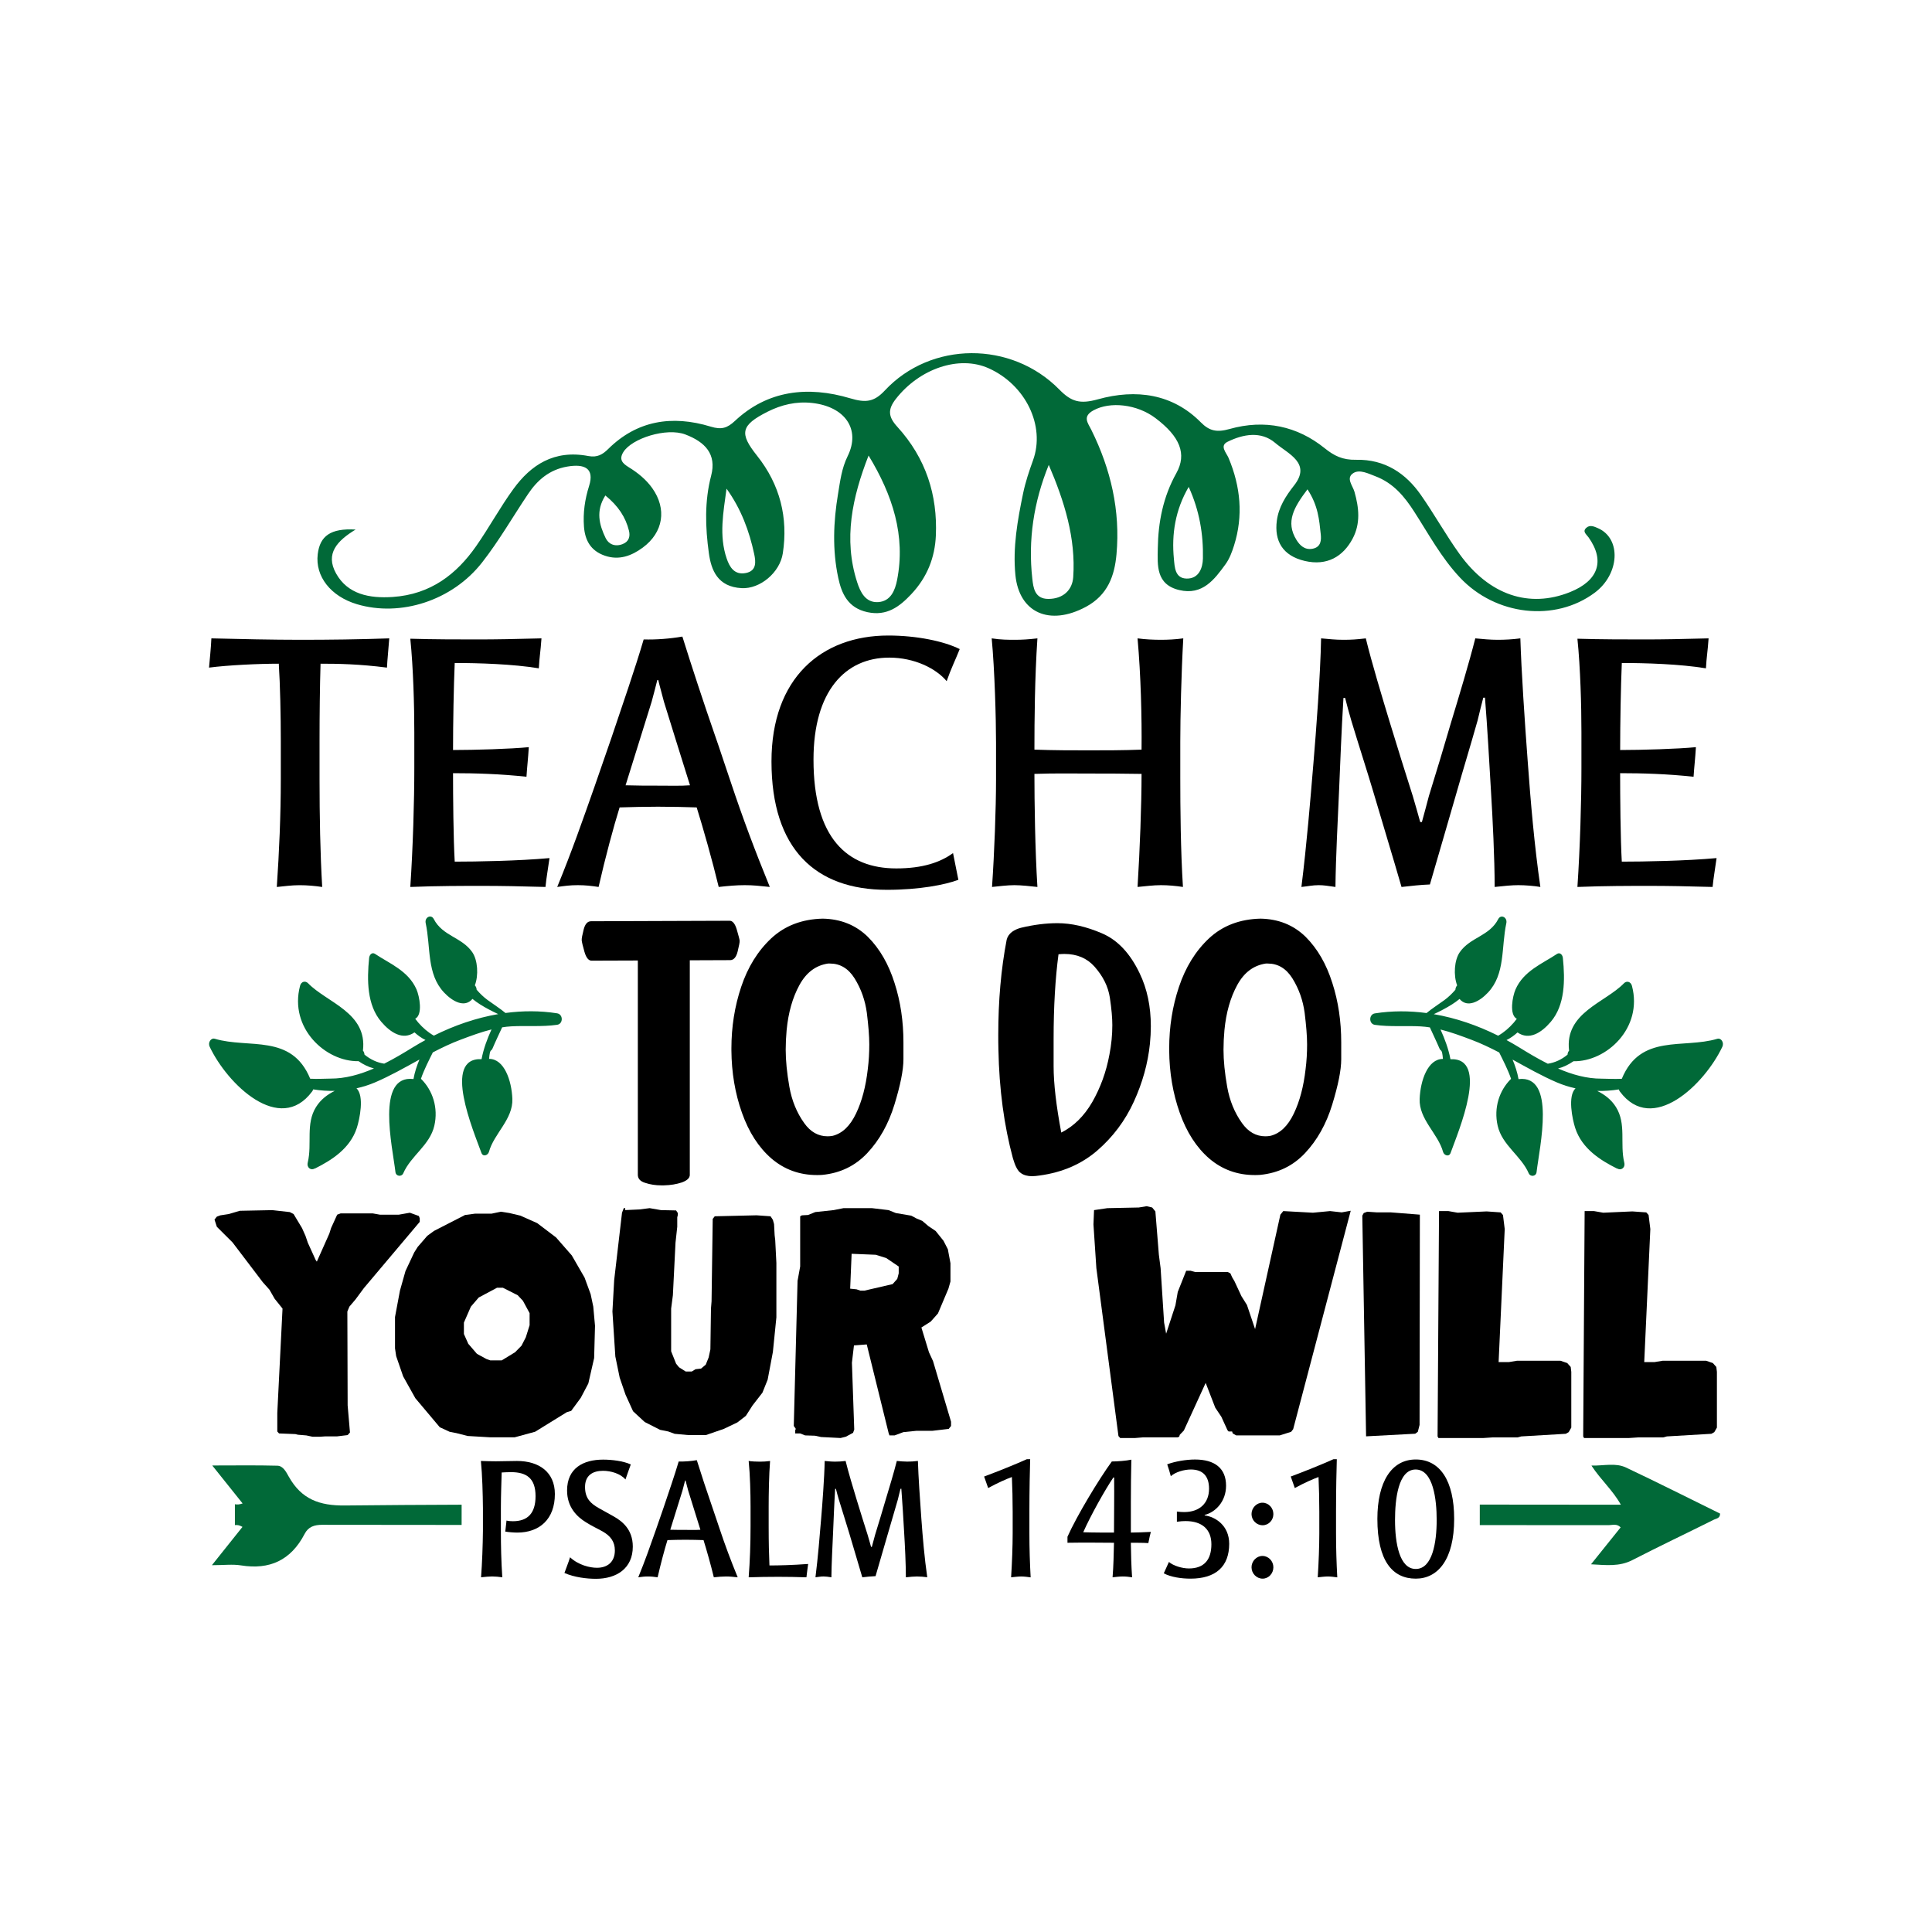 <?xml version="1.0" encoding="UTF-8"?>
<!-- Generator: Adobe Illustrator 18.0.0, SVG Export Plug-In . SVG Version: 6.00 Build 0)  -->
<svg xmlns="http://www.w3.org/2000/svg" xmlns:xlink="http://www.w3.org/1999/xlink" version="1.1" id="Layer_1" x="0px" y="0px" viewBox="0 0 864 864" xml:space="preserve">
<g>
	<g>
		<path d="M173.05,298.56c-12.39-1.59-21.64-1.75-29.7-1.75c-0.3,9.89-0.45,22.49-0.45,34.77c0,5.26,0,13.24,0,16.59    c0,16.75,0.3,33.49,1.19,48.49c-3.13-0.48-6.72-0.8-10.15-0.8c-3.58,0-6.87,0.48-10.15,0.8c1.05-15.47,1.79-31.9,1.79-48.49    c0-4.31,0-11.16,0-16.59c0-11.48-0.3-25.52-0.9-34.77c-9.11,0-22.69,0.64-31.2,1.75c0.3-3.51,0.9-9.09,1.05-13.08    c12.84,0.32,27.46,0.64,39.7,0.64c13.28,0,26.27-0.16,39.85-0.64C173.8,289.47,173.2,295.21,173.05,298.56z"></path>
		<path d="M243.94,396.65c-11.34-0.32-20-0.48-28.21-0.48c-8.81,0-20.15,0-32.24,0.48c1.19-17.7,1.79-38.44,1.79-53.11    c0-4.15,0-10.69,0-16.11c0-11.64-0.45-28.71-1.79-41.79c10.15,0.32,22.09,0.32,30.15,0.32s16.87-0.16,28.51-0.48    c-0.45,6.38-0.9,8.13-1.19,13.4c-11.49-1.91-27.02-2.39-37.61-2.39c-0.45,10.37-0.75,26.96-0.75,38.92    c9.7,0,25.97-0.48,33.88-1.28c-0.3,5.1-0.75,8.61-1.04,13.24c-11.79-1.28-22.99-1.6-32.84-1.6c0,10.37,0.15,29.19,0.75,39.56    c9.85,0,28.51-0.32,42.39-1.59C244.99,389.15,244.39,392.19,243.94,396.65z"></path>
		<path d="M333.05,395.85c-3.73,0-7.31,0.32-11.64,0.8c-2.84-11.8-7.01-26.48-9.85-35.57c-5.08-0.16-10.9-0.32-17.31-0.32    c-5.82,0-11.94,0.16-17.16,0.32c-2.69,8.61-6.42,22.49-9.4,35.57c-3.13-0.48-5.97-0.8-9.25-0.8c-3.58,0-5.67,0.32-9.25,0.8    c6.57-15.95,11.49-30.15,16.72-44.98c2.09-6.06,5.82-16.75,7.46-21.53c4.63-13.72,10.9-31.9,14.48-44.18    c5.52,0.16,11.79-0.32,17.31-1.28c4.18,13.4,9.7,30.15,14.63,44.34c1.34,3.67,5.82,17.39,7.01,20.74    c5.37,16.11,10.75,30.46,17.46,46.89C339.77,396.17,336.78,395.85,333.05,395.85z M296.93,313.87c-0.74-3.03-1.94-7.02-2.54-9.73    h-0.45c-0.74,2.87-1.64,6.54-2.54,9.73c-3.58,11.48-8.51,27.28-11.64,37.32c4.78,0.16,10,0.16,14.63,0.16    c5.52,0,10,0.16,14.18-0.16C304.99,339.87,300.36,324.88,296.93,313.87z"></path>
		<path d="M423.35,304.62c-4.78-5.74-14.48-10.53-25.67-10.53c-19.7,0-33.88,14.99-33.88,45.62c0,34.93,14.93,48.65,37.02,48.65    c11.79,0,19.7-2.71,25.38-6.86c1.04,5.1,1.49,7.34,2.39,11.96c-5.97,2.23-17.46,4.47-31.94,4.47c-31.94,0-51.64-18.18-51.64-57.42    c0-37.32,22.39-56.3,52.24-56.3c12.69,0,24.93,2.55,31.94,6.06C427.23,295.21,425.29,299.04,423.35,304.62z"></path>
		<path d="M527.83,331.73c0,5.58,0,11.96,0,15.95c0,13.72,0.15,32.54,1.19,48.97c-3.13-0.48-6.57-0.8-9.85-0.8    c-3.43,0-6.86,0.48-10.45,0.8c1.05-16.91,1.79-36.68,1.79-50.56c-8.81-0.16-16.57-0.16-23.43-0.16c-7.46,0-15.37-0.16-24.48,0.16    c0,12.6,0.3,34.29,1.34,50.56c-2.83-0.32-7.31-0.8-10.3-0.8c-2.98,0-7.01,0.48-10,0.8c1.05-15.15,1.79-35.09,1.79-47.85    c0-4.94,0-10.69,0-16.59c0-10.85-0.6-32.7-1.94-46.73c4.03,0.64,7.46,0.64,10.45,0.64s5.97-0.16,10-0.64    c-1.19,17.54-1.34,36.68-1.34,49.76c8.66,0.32,17.02,0.32,24.33,0.32s15.37,0,23.58-0.32c0.15-14.2-0.3-33.18-1.79-49.76    c3.43,0.48,7.31,0.64,10.45,0.64c3.14,0,6.42-0.16,10-0.64C528.27,301.27,527.83,320.89,527.83,331.73z"></path>
		<path d="M679.02,395.85c-2.83,0-6.27,0.32-10.6,0.8c0-12.6-0.9-30.78-1.64-42.74c-0.75-12.92-1.64-28.87-2.69-41.95    c0,0-0.75,0.16-0.75,0c-0.6,2.39-1.79,6.86-2.54,10.21c-3.43,12.12-6.72,22.81-9.25,31.74c-3.13,11-7.91,27.11-12.09,41.63    c-4.33,0.16-8.36,0.64-12.69,1.12c-3.58-12.44-9.55-32.06-12.54-42.27c-2.69-9.09-6.27-20.1-9.85-31.9    c-1.19-3.99-1.79-6.38-2.83-10.37h-0.75c-0.9,14.51-1.49,30.62-1.94,40.99c-0.6,13.56-1.49,30.3-1.64,43.54    c-3.43-0.48-5.22-0.8-7.46-0.8c-2.84,0-4.63,0.48-7.76,0.8c2.39-19.14,4.03-39.24,5.37-55.35c1.19-14.04,3.13-39.56,3.43-55.82    c3.73,0.32,6.27,0.64,10,0.64c3.58,0,5.97-0.16,10-0.64c2.54,10.53,7.46,26.8,10.75,37.64c3.58,11.8,6.87,22.17,10.3,33.02    c0.9,3.19,2.54,8.61,3.28,11.48h0.75c0.9-3.35,2.24-8.13,3.13-11.64c3.43-11.01,6.87-22.49,9.85-32.7    c3.73-12.28,8.06-26.64,10.9-37.8c3.28,0.32,6.72,0.64,10,0.64c3.13,0,6.57-0.16,10.15-0.64c0.45,14.51,1.94,37,3.28,54.87    c1.34,18.5,2.99,37.8,5.67,56.3C686.04,396.17,682.15,395.85,679.02,395.85z"></path>
		<path d="M765.88,396.65c-11.34-0.32-20-0.48-28.21-0.48c-8.81,0-20.15,0-32.24,0.48c1.19-17.7,1.79-38.44,1.79-53.11    c0-4.15,0-10.69,0-16.11c0-11.64-0.45-28.71-1.79-41.79c10.15,0.32,22.09,0.32,30.15,0.32c8.06,0,16.87-0.16,28.51-0.48    c-0.45,6.38-0.9,8.13-1.19,13.4c-11.49-1.91-27.02-2.39-37.62-2.39c-0.45,10.37-0.74,26.96-0.74,38.92    c9.7,0,25.97-0.48,33.88-1.28c-0.3,5.1-0.75,8.61-1.05,13.24c-11.79-1.28-22.99-1.6-32.84-1.6c0,10.37,0.15,29.19,0.74,39.56    c9.85,0,28.51-0.32,42.39-1.59C766.93,389.15,766.33,392.19,765.88,396.65z"></path>
	</g>
	<g>
		<path d="M231.33,685.38c-1.54,0-4.12-0.22-5.37-0.45l0.56-4.93c0.77,0.22,1.88,0.3,2.86,0.3c6.56,0,10.12-3.51,10.12-11.2    c0-7.91-3.91-10.75-10.96-10.75c-1.47,0-2.86,0.08-4.19,0.15c-0.07,3.06-0.35,10.15-0.35,15.75c0,3.36,0,6.72,0,10.07    c0,7.09,0.14,13.81,0.63,21.05c-1.61-0.22-3.14-0.37-4.54-0.37c-1.33,0-2.86,0.15-4.96,0.37c0.49-6.34,0.77-14.33,0.84-20.75    c0-2.61,0-7.46,0-10.15c-0.07-6.57-0.28-14.7-0.91-21.12c1.6,0.08,5.24,0.15,6.7,0.15c2.51,0,6.98-0.15,9.42-0.15    c9.91,0,16.96,5,16.96,14.78C248.16,679.41,241.25,685.38,231.33,685.38z"></path>
		<path d="M266.52,706.05c-4.19,0-9.7-0.67-14.1-2.61c0.98-2.84,1.61-4.1,2.51-7.02c3.77,3.51,8.87,4.7,12.01,4.7    c4.89,0,8.03-2.76,8.03-7.76c0-3.96-1.96-6.49-5.52-8.51c-2.65-1.49-4.47-2.24-7.33-4.03c-4.19-2.54-8.52-6.87-8.52-14.26    c0-10,7.26-13.81,16.13-13.81c3.84,0,9.01,0.6,12.36,2.16c-0.91,2.69-1.33,3.51-2.38,6.72c-2.23-2.61-6.49-3.88-10.05-3.88    c-4.54,0-8.03,2.01-8.03,7.24c0,5.15,2.58,7.39,6.07,9.4c1.89,1.12,4.82,2.61,6.84,3.81c3.49,2.01,8.45,5.6,8.45,13.43    C283,701.5,275.6,706.05,266.52,706.05z"></path>
		<path d="M324.68,705.01c-1.75,0-3.42,0.15-5.45,0.37c-1.33-5.52-3.28-12.39-4.61-16.64c-2.38-0.07-5.1-0.15-8.1-0.15    c-2.72,0-5.58,0.07-8.03,0.15c-1.26,4.03-3,10.52-4.4,16.64c-1.47-0.22-2.79-0.37-4.33-0.37c-1.68,0-2.65,0.15-4.33,0.37    c3.07-7.46,5.38-14.11,7.82-21.05c0.98-2.84,2.72-7.84,3.49-10.07c2.16-6.42,5.09-14.93,6.77-20.67c2.58,0.08,5.52-0.15,8.1-0.6    c1.95,6.27,4.54,14.11,6.84,20.75c0.63,1.72,2.72,8.14,3.28,9.7c2.51,7.54,5.02,14.25,8.17,21.94    C327.82,705.16,326.42,705.01,324.68,705.01z M307.78,666.65c-0.35-1.42-0.91-3.28-1.19-4.55h-0.21    c-0.35,1.34-0.77,3.06-1.19,4.55c-1.68,5.37-3.98,12.76-5.44,17.46c2.23,0.07,4.68,0.07,6.84,0.07c2.58,0,4.68,0.08,6.63-0.07    C311.55,678.81,309.39,671.8,307.78,666.65z"></path>
		<path d="M360.64,705.38c-4.19-0.15-8.66-0.22-12.57-0.22c-4.19,0-9.49,0.07-13.26,0.22c0.56-7.16,0.84-15,0.84-22.76    c0-2.01,0-6.42,0-8.96c0-5.9-0.21-14.11-0.84-20.3c1.54,0.22,3.49,0.3,5.03,0.3c1.47,0,2.93-0.08,4.54-0.3    c-0.49,6.19-0.63,15.08-0.63,20.3c0,1.72,0,7.46,0,9.03c0,7.02,0.14,12.69,0.35,17.39c4.19,0,10.26-0.15,17.31-0.67    C361.19,701.13,360.78,703.89,360.64,705.38z"></path>
		<path d="M410.07,705.01c-1.33,0-2.93,0.15-4.96,0.37c0-5.9-0.42-14.4-0.77-20c-0.35-6.05-0.77-13.51-1.26-19.63    c0,0-0.35,0.08-0.35,0c-0.28,1.12-0.84,3.21-1.19,4.78c-1.61,5.67-3.14,10.67-4.33,14.85c-1.47,5.15-3.7,12.69-5.66,19.48    c-2.02,0.07-3.91,0.3-5.93,0.52c-1.68-5.82-4.47-15-5.86-19.78c-1.26-4.25-2.93-9.4-4.61-14.93c-0.56-1.87-0.84-2.99-1.32-4.85    h-0.35c-0.42,6.79-0.7,14.33-0.91,19.18c-0.28,6.34-0.7,14.18-0.77,20.37c-1.6-0.22-2.44-0.37-3.49-0.37    c-1.33,0-2.16,0.22-3.63,0.37c1.12-8.96,1.89-18.36,2.51-25.9c0.56-6.57,1.47-18.51,1.61-26.12c1.74,0.15,2.93,0.3,4.68,0.3    c1.67,0,2.79-0.08,4.68-0.3c1.19,4.93,3.49,12.54,5.03,17.61c1.68,5.52,3.21,10.37,4.82,15.45c0.42,1.49,1.19,4.03,1.53,5.37h0.35    c0.42-1.57,1.05-3.81,1.47-5.45c1.6-5.15,3.21-10.52,4.61-15.3c1.74-5.75,3.77-12.46,5.09-17.69c1.54,0.15,3.14,0.3,4.68,0.3    c1.47,0,3.07-0.08,4.75-0.3c0.21,6.79,0.91,17.31,1.53,25.67c0.63,8.66,1.4,17.69,2.65,26.34    C413.35,705.16,411.53,705.01,410.07,705.01z"></path>
		<path d="M456.71,705.01c-1.26,0-3.07,0.22-4.54,0.37c0.42-6.42,0.7-14.18,0.7-19.55c0-1.34,0-7.99,0-9.85    c0-5.08-0.14-10.97-0.35-15.45c-2.3,0.82-6.56,2.69-10.61,4.93l-1.81-5.15c6.42-2.39,14.52-5.67,19.13-7.76h1.47    c-0.14,3.51-0.35,14.48-0.35,23.14c0,2.84,0,7.84,0,9.93c0,7.02,0.21,13.36,0.56,19.78C459.64,705.23,458.04,705.01,456.71,705.01    z"></path>
		<path d="M513.54,690.08c-2.3-0.15-5.1-0.15-7.82-0.15c0.07,5.37,0.21,10.6,0.56,15.45c-1.39-0.22-2.72-0.37-4.19-0.37    c-1.47,0-3.14,0.22-4.54,0.37c0.42-5,0.49-10.07,0.63-15.45c-2.44,0-14.31-0.15-20.8,0v-2.69c4.12-9.25,13.96-25.6,19.83-33.66    c2.3,0,6.56-0.3,8.73-0.82c-0.14,6.19-0.21,12.46-0.21,18.88c0,5.07,0,11.49,0,13.73c2.16,0,6.21-0.15,8.94-0.3    C514.52,685.53,513.89,688.14,513.54,690.08z M498.25,660.75h-0.35c-3.63,5.3-10.33,17.31-13.47,24.48    c4.33,0.15,10.82,0.15,13.75,0.15c0-4.1,0.07-8.28,0.07-11.87C498.25,669.78,498.32,664.56,498.25,660.75z"></path>
		<path d="M532.39,705.98c-3.98,0-8.79-0.67-11.94-2.39l2.3-5.08c1.96,1.72,5.93,2.91,8.94,2.91c6.84,0,10.05-3.96,10.05-10.82    c0-6.49-3.98-10.37-11.59-10.37c-1.19,0-2.16,0.08-3.84,0.3v-4.55c1.33,0.15,2.23,0.22,3.28,0.22c6.91,0,11.1-4.03,11.1-10.45    c0-5.75-2.93-8.58-8.1-8.58c-3.07,0-6.91,1.12-9,2.99c-0.42-1.72-0.98-3.43-1.61-5.3c3.49-1.34,8.59-2.16,12.43-2.16    c8.79,0,13.89,3.88,13.89,11.72c0,7.09-4.75,11.87-9.56,13.06v0.22c4.75,0.6,10.96,4.48,10.96,12.69    C549.71,700.53,543.71,705.98,532.39,705.98z"></path>
		<path d="M564.65,682.1c-2.72,0-4.96-2.24-4.96-5c0-2.76,2.23-5.08,4.88-5.08c2.72,0,4.89,2.31,4.89,5.08    C569.47,679.86,567.31,682.1,564.65,682.1z M564.65,705.98c-2.72,0-4.96-2.31-4.96-5.08c0-2.76,2.23-5.07,4.88-5.07    c2.72,0,4.89,2.31,4.89,5.07C569.47,703.66,567.31,705.98,564.65,705.98z"></path>
		<path d="M593.84,705.01c-1.26,0-3.07,0.22-4.54,0.37c0.42-6.42,0.7-14.18,0.7-19.55c0-1.34,0-7.99,0-9.85    c0-5.08-0.14-10.97-0.35-15.45c-2.3,0.82-6.56,2.69-10.61,4.93l-1.81-5.15c6.42-2.39,14.52-5.67,19.13-7.76h1.47    c-0.14,3.51-0.35,14.48-0.35,23.14c0,2.84,0,7.84,0,9.93c0,7.02,0.21,13.36,0.56,19.78C596.77,705.23,595.16,705.01,593.84,705.01    z"></path>
		<path d="M633.14,705.98c-10.4,0-17.17-7.91-17.17-26.72c0-16.49,6.28-26.57,17.17-26.57c10.82,0,17.17,9.48,17.17,26.57    C650.32,697.4,643.06,705.98,633.14,705.98z M633.07,657.17c-7.82,0-9.21,13.43-9.21,22.61c0,10.3,1.96,21.87,9.28,21.87    c7.47,0,9.35-11.94,9.35-21.87C642.5,670.6,640.96,657.17,633.07,657.17z"></path>
	</g>
	<g>
		<g>
			<path d="M133.24,641.62l-1.17-0.29l-7.28-0.29l-0.78-0.87v-8.31l2.34-46.66l-3.51-4.37l-2.34-4.08l-2.99-3.35l-13.52-17.79     l-7.02-7l-1.04-3.21l1.04-1.31l1.56-0.58l3.77-0.58l4.94-1.46l14.56-0.29l7.8,0.87l1.69,0.87l3.77,6.27l1.56,3.5l1.04,3.06     l3.51,7.73l0.52,0.73l5.59-12.54l0.78-2.48l2.73-5.98l1.56-0.58h14.3l3.25,0.58h8.45l4.94-0.87l4.03,1.46l0.39,1.02v1.6     l-24.96,29.6l-3.77,5.1l-2.73,3.21l-0.91,2.19l0.13,41.99l1.04,12.1l-1.04,1.17l-4.81,0.58h-5.33l-2.21,0.15h-3.38l-2.73-0.58     L133.24,641.62z"></path>
		</g>
		<g>
			<path d="M204.08,640.89l-2.99-0.58l-4.42-2.04l-10.92-12.98l-5.46-9.77l-3.12-9.04l-0.52-3.5v-14l2.21-11.81l2.47-8.75l3.9-8.31     l1.56-2.48l4.29-4.96l2.99-2.19l13.91-7.14l4.42-0.58h7.41l4.16-0.88l3.77,0.58l4.94,1.17l7.54,3.35l8.45,6.41l7.02,8.02     l5.72,9.91l2.73,7.44l1.17,5.54l0.78,8.6l-0.39,14.43l-2.6,11.37l-3.38,6.42l-4.29,5.83l-1.95,0.58l-14.17,8.75l-9.1,2.48h-11.18     l-9.88-0.58L204.08,640.89z M219.29,608.38h5.07l5.98-3.65l2.86-2.91l1.95-3.79l1.69-5.39v-5.39l-2.99-5.54l-2.34-2.48     l-6.63-3.35h-2.6l-8.19,4.37l-3.51,4.08l-3.12,7.14v5.1l1.95,4.37l3.9,4.52l4.29,2.33L219.29,608.38z"></path>
		</g>
		<g>
			<path d="M298.84,640.16l-3.64-0.73l-6.89-3.5l-5.2-4.81l-3.38-7.44l-2.6-7.58l-1.95-9.48l-1.3-20.12l0.78-14l3.51-30.18     l0.78-2.04h0.65v0.88l6.37-0.29l4.55-0.58l5.07,0.88l6.76,0.14l0.78,1.17v0.88l-0.26,1.02v4.23l-0.78,7.14l-1.17,23.47     l-0.78,5.98v19.1l2.21,5.54l1.3,1.6l2.99,1.9h2.73l1.69-1.02l2.47-0.29l2.08-1.75l1.3-3.21l0.78-3.64l0.26-18.23l0.26-3.21     l0.52-36.89l0.91-1.17l18.72-0.44l6.24,0.44l1.04,1.6l0.52,1.9l0.26,4.96l0.26,2.19l0.52,10.21v24.35l-1.56,15.46l-2.34,12.39     l-2.34,5.83l-4.42,5.69l-2.99,4.67l-3.77,2.92l-6.11,2.92l-8.06,2.77h-7.67l-6.24-0.58L298.84,640.16z"></path>
		</g>
		<g>
			<path d="M364.47,642.06l-4.42-0.14l-2.21-0.88h-2.21v-1.46l0.26-0.58l-0.91-1.31l1.69-64.88l1.17-6.42v-22.45l0.78-0.44     l2.73-0.15l3.25-1.31l8.19-0.87l4.42-0.88h12.74l7.41,0.88l3.25,1.31l6.89,1.17l2.47,1.31l2.47,1.02l2.73,2.33l3.25,2.19     l3.51,4.37l1.95,3.79l1.17,6.27v8.16l-0.91,3.21l-4.68,11.08l-3.25,3.65l-4.16,2.63l3.38,11.08l1.82,3.94l8.06,27.12v1.9     l-1.04,1.31l-7.41,0.87h-7.15l-5.72,0.58l-3.9,1.46h-2.34l-0.39-1.17l-9.75-39.51l-5.72,0.44l-0.91,7.73l1.04,29.89l-0.52,1.46     l-3.25,1.75l-2.34,0.58l-8.71-0.44L364.47,642.06z M384.75,577.18h1.82l12.61-2.92l2.08-2.33l0.65-2.48v-3.06l-5.59-3.79     l-4.68-1.46l-10.79-0.44l-0.65,15.6l2.86,0.29L384.75,577.18z"></path>
		</g>
		<g>
			<path d="M490.3,567.12l-1.3-19.54l0.26-6.41l5.98-0.88l14.04-0.29l3.51-0.58l2.47,0.58l1.43,1.75l1.56,19.39l0.78,5.98     l1.56,24.35l0.91,4.96l4.16-12.69l1.04-5.98l3.77-9.48h1.95l2.08,0.58h14.56l1.17,0.58l0.78,1.75l1.04,1.75l3.12,6.71l2.47,3.94     l3.64,10.79l11.31-51.18l1.3-1.6l13.26,0.73l7.67-0.73l5.2,0.58l4.03-0.73l-25.74,97.69l-0.91,1.17l-5.07,1.6h-19.5l-1.56-0.88     l-0.26-0.87h-1.56l-0.52-0.58l-2.73-5.98l-2.73-4.08l-4.29-11.08l-9.75,21.29l-1.82,1.9l-0.26,0.88l-0.78,0.29h-15.47l-3.51,0.29     h-6.63l-0.78-0.88L490.3,567.12z"></path>
		</g>
		<g>
			<path d="M609.23,543.64l0.65-1.17l1.56-0.58l4.29,0.29h6.24l13,1.02l-0.13,94.04l-0.78,3.06l-1.17,0.87l-21.97,1.17     L609.23,543.64z"></path>
		</g>
		<g>
			<path d="M643.54,541.6h4.16l4.16,0.73l13-0.58l6.24,0.44l1.04,1.17l0.78,6.27l-2.73,59.49h4.68l3.51-0.58h19.5l2.99,1.02     l1.56,1.75l0.26,2.19v24.93l-1.17,2.04l-1.3,0.73l-19.89,1.17l-1.69,0.44h-11.05l-4.42,0.29h-19.89l-0.39-0.73L643.54,541.6z"></path>
		</g>
		<g>
			<path d="M708.66,541.6h4.16l4.16,0.73l13-0.58l6.24,0.44l1.04,1.17l0.78,6.27l-2.73,59.49h4.68l3.51-0.58H763l2.99,1.02     l1.56,1.75l0.26,2.19v24.93l-1.17,2.04l-1.3,0.73l-19.89,1.17l-1.69,0.44h-11.05l-4.42,0.29H708.4l-0.39-0.73L708.66,541.6z"></path>
		</g>
	</g>
	<g>
		<path d="M308.49,525.35c0,1.46-1.16,2.56-3.56,3.44c-2.39,0.8-5.06,1.24-8.07,1.31h-1.09c-2.6,0-4.99-0.37-7.18-1.1    c-2.26-0.66-3.35-1.9-3.35-3.65v-95.81l-20.72,0.07c-1.3,0-2.39-1.31-3.15-3.95c-0.75-2.63-1.16-4.39-1.23-5.12    c-0.07-0.8,0.27-2.41,0.89-4.9c0.62-2.41,1.71-3.65,3.28-3.65l62.01-0.22c1.3,0,2.39,1.31,3.15,3.87c0.75,2.63,1.23,4.31,1.3,4.97    c0.07,0.73-0.27,2.34-0.89,4.9s-1.78,3.87-3.35,3.87l-18.05,0.07V525.35z"></path>
		<path d="M365.32,525.49c-7.79,0-14.56-2.48-20.31-7.38c-5.74-4.97-10.12-11.77-13.2-20.46c-3.08-8.7-4.65-17.98-4.72-27.92v-0.88    c0-9.57,1.44-18.78,4.38-27.55c2.94-8.77,7.38-16,13.47-21.71c6.08-5.63,13.74-8.55,22.97-8.77c8.07,0.15,14.77,2.85,20.17,8.11    c5.33,5.33,9.3,12.2,11.97,20.68c2.67,8.26,3.97,17.17,3.97,26.53c0,0.22,0,2.7,0,7.53c0,4.9-1.37,11.62-4.03,20.32    c-2.67,8.7-6.7,15.86-12.1,21.63c-5.4,5.77-12.1,8.99-20.1,9.79C366.96,525.49,366.14,525.49,365.32,525.49z M357.52,440.49    c-3.08,5.63-4.99,12.35-5.74,20.24c-0.27,2.92-0.41,5.85-0.41,8.7c0,4.9,0.55,10.38,1.64,16.59c1.09,6.14,3.28,11.55,6.63,16.22    c2.8,3.95,6.29,5.92,10.46,5.92c0.75,0,1.5-0.07,2.32-0.22c4.31-1.1,7.73-4.39,10.39-9.94c2.67-5.56,4.38-12.13,5.26-19.81    c0.48-3.73,0.68-7.45,0.68-11.11c0-3.8-0.41-8.55-1.09-14.11c-0.75-5.55-2.53-10.67-5.47-15.42c-2.8-4.46-6.5-6.65-11.01-6.65    h-0.89C364.84,431.72,360.6,434.87,357.52,440.49z"></path>
		<path d="M461.54,526c-1.98,0-3.69-0.44-4.99-1.39c-1.37-0.88-2.53-3.07-3.56-6.58c-3.96-14.69-6.15-30.84-6.49-48.6    c-0.07-2.19-0.07-4.46-0.07-6.58c0-15.28,1.23-29.45,3.76-42.61c0.34-1.39,1.16-2.56,2.39-3.51c1.23-0.88,2.6-1.46,4.03-1.83    c5.81-1.39,11.21-2.05,16.27-2.05c6.29,0,12.92,1.54,19.9,4.53c7.04,3,12.65,8.99,16.89,17.91c3.35,6.94,4.99,14.84,4.99,23.68    c0,2.48-0.14,5.12-0.41,7.82c-0.89,8.7-3.28,17.32-7.18,25.87c-3.9,8.55-9.37,15.79-16.34,21.85    c-7.04,6.07-15.59,9.79-25.78,11.18C463.72,525.86,462.56,526,461.54,526z M471.18,464.61c0,0.44,0,4.53,0,12.21    c0,7.75,1.16,17.61,3.42,29.67c5.54-2.78,10.19-7.31,13.88-13.67c3.62-6.36,6.22-13.37,7.66-21.19c0.89-4.53,1.3-8.92,1.3-13.23    c0-3.07-0.34-7.16-1.1-12.2c-0.75-5.04-3.08-9.65-6.9-13.96c-3.35-3.73-7.79-5.63-13.47-5.63c-0.89,0-1.71,0.07-2.6,0.15    C471.93,437.57,471.18,450.14,471.18,464.61z"></path>
		<path d="M561.1,525.49c-7.79,0-14.56-2.48-20.31-7.38c-5.74-4.97-10.12-11.77-13.2-20.46c-3.08-8.7-4.65-17.98-4.72-27.92v-0.88    c0-9.57,1.43-18.78,4.38-27.55c2.94-8.77,7.38-16,13.47-21.71c6.08-5.63,13.74-8.55,22.97-8.77c8.07,0.15,14.77,2.85,20.17,8.11    c5.33,5.33,9.3,12.2,11.97,20.68c2.67,8.26,3.97,17.17,3.97,26.53c0,0.22,0,2.7,0,7.53c0,4.9-1.37,11.62-4.03,20.32    c-2.67,8.7-6.7,15.86-12.1,21.63c-5.4,5.77-12.1,8.99-20.1,9.79C562.74,525.49,561.92,525.49,561.1,525.49z M553.31,440.49    c-3.08,5.63-4.99,12.35-5.74,20.24c-0.27,2.92-0.41,5.85-0.41,8.7c0,4.9,0.55,10.38,1.64,16.59c1.09,6.14,3.28,11.55,6.63,16.22    c2.8,3.95,6.29,5.92,10.46,5.92c0.75,0,1.5-0.07,2.32-0.22c4.31-1.1,7.73-4.39,10.39-9.94c2.67-5.56,4.38-12.13,5.26-19.81    c0.48-3.73,0.68-7.45,0.68-11.11c0-3.8-0.41-8.55-1.09-14.11c-0.75-5.55-2.53-10.67-5.47-15.42c-2.8-4.46-6.5-6.65-11.01-6.65    h-0.89C560.62,431.72,556.38,434.87,553.31,440.49z"></path>
	</g>
	<g>
		<g>
			<path fill="#016938" d="M159.03,236.82c-8.22,4.99-13.68,10.75-8.74,19.63c5.2,9.35,14.95,11.21,25.28,10.52     c17.14-1.14,28.68-10.32,37.34-22.7c5.86-8.38,10.68-17.34,16.71-25.62c7.76-10.65,18.11-17.65,33.5-14.71     c4.05,0.77,6.46-0.76,8.9-3.18c12.73-12.59,28.35-15.31,45.85-9.96c4.78,1.46,7.37,0.65,10.8-2.57     c14.52-13.63,32.47-15.8,51.6-10.09c6.84,2.04,10.59,1.67,15.4-3.48c20.59-22.1,56.62-22.34,78.11-0.41     c5.34,5.45,9.25,6.54,17.19,4.33c17.14-4.77,33.45-2.45,46.04,10.29c3.84,3.89,7.16,4.58,12.83,2.99     c15.8-4.45,30.3-1.3,42.56,8.58c4.2,3.38,7.98,5.31,14.03,5.18c13.04-0.29,22.34,6.22,28.96,15.68     c6.06,8.66,11.15,17.88,17.33,26.47c13.21,18.37,31.12,24.35,49.4,17.02c12.69-5.09,15.74-13.95,8.3-24.46     c-1-1.41-2.87-2.59-1.03-4.27c1.6-1.47,3.49-0.62,5.24,0.15c10.52,4.61,9.71,20.53-1.47,28.86     c-17.78,13.24-44.3,10.27-60.31-6.83c-8.39-8.96-14-19.48-20.47-29.51c-4.24-6.58-9.19-12.68-17.33-15.76     c-3.07-1.16-6.99-3.18-9.8-1.42c-3.53,2.21-0.3,5.62,0.48,8.4c2.01,7.11,2.79,14.17-0.86,20.99     c-4.27,7.99-11.44,12.23-21.34,9.93c-10.01-2.33-13.71-9.05-12.52-18.06c0.79-5.96,3.94-10.93,7.72-15.73     c7.85-9.97-2.7-14.1-8.45-19c-6.33-5.4-14.34-3.94-21.31-0.51c-3.71,1.82-0.52,4.91,0.46,7.25c5.37,12.83,6.62,25.86,2.44,39.12     c-0.92,2.93-2.03,5.96-3.87,8.47c-4.84,6.63-10.19,13.97-20.64,11.47c-10.5-2.5-9.7-11.19-9.59-18.66     c0.17-11.68,2.36-23,8.3-33.63c4.78-8.56,1.64-16.33-9.33-24.6c-8.32-6.28-20.31-7.53-27.72-3.49c-5.1,2.78-2.51,5.65-1.02,8.65     c8.82,17.77,13.04,36.29,11.3,55.73c-0.85,9.46-3.8,18.19-13.67,23.5c-16.26,8.73-29.86,2.66-31.54-14.21     c-1.22-12.33,0.95-24.5,3.45-36.57c1.04-5,2.69-9.93,4.45-14.79c5.53-15.31-3.25-33.65-19.86-41.11     c-13.23-5.94-30.93,0.16-41.5,13.7c-3.73,4.78-3.42,8,0.67,12.49c12.83,14.08,18,30.58,17.22,48.59     c-0.42,9.79-3.83,18.65-11.03,26.28c-5.18,5.49-10.84,9.89-19.57,8.01c-8.83-1.91-11.57-8.46-13.04-15.29     c-2.69-12.5-2.19-25.14-0.1-37.65c0.94-5.66,1.6-11.37,4.3-16.85c5.9-11.98-1.16-22.17-15.98-23.78     c-7.06-0.77-13.67,0.82-19.81,3.91c-12.08,6.1-12.71,9.67-4.79,19.62c10.43,13.09,13.98,27.9,11.58,43.69     c-1.31,8.66-10.19,16.03-18.38,15.61c-10.8-0.56-13.66-8.09-14.7-15.68c-1.59-11.5-1.97-23.2,1.02-34.59     c2.54-9.66-2.7-15.1-11.54-18.46c-8.42-3.2-24.04,1.76-27.77,7.95c-1.96,3.25-0.38,4.96,2.48,6.71     c4.11,2.52,7.76,5.51,10.48,9.32c6.61,9.3,5.03,19.8-4.25,26.63c-4.93,3.63-10.55,5.82-16.97,3.59     c-6.46-2.24-8.85-7.07-9.3-12.95c-0.47-6.2,0.4-12.23,2.28-18.19c2.52-7.97-2.03-10.01-9.73-8.7     c-8.07,1.37-13.45,6.16-17.51,12.21c-6.87,10.22-12.97,20.91-20.59,30.66c-13.4,17.16-36.57,24.47-55.98,18.68     c-11.73-3.5-18.75-12.47-17.53-22.4C143.08,239.68,147.86,236.17,159.03,236.82z M388.43,203.72     c-7.27,18.58-11.36,37.34-5.1,56.66c1.34,4.14,3.62,9.3,9.48,8.88c5.57-0.41,7.47-5.32,8.36-9.81     C405.09,239.57,399.17,221.38,388.43,203.72z M469.01,207.9c-6.76,16.65-9.3,33.59-7.35,50.95c0.44,3.91,1.02,8.99,7.16,8.99     c6.67,0,10.74-4.03,11.13-9.74C481.15,240.63,475.99,224.16,469.01,207.9z M531.59,217.75c-5.98,10.23-7.71,21.06-6.61,32.23     c0.35,3.5,0.39,8.65,5.67,8.76c5.61,0.12,7.21-4.97,7.3-8.94C538.19,238.96,536.4,228.27,531.59,217.75z M324.91,218.53     c-1.42,10.6-3.44,20.97,0.06,31.23c1.26,3.69,3.38,7.54,8.61,6.49c4.87-0.98,4.42-5.07,3.71-8.43     C335.09,237.52,331.46,227.64,324.91,218.53z M584.71,218.83c-6.01,7.97-9.94,14.53-4.92,22.63c1.53,2.47,3.72,4.59,7.18,3.94     c3.88-0.73,3.94-3.97,3.67-6.51C589.97,232.56,589.5,226.12,584.71,218.83z M270.72,221.58c-4.4,6.93-2.74,13.08,0.12,19.04     c1.31,2.73,4.13,4.02,7.55,2.72c2.95-1.13,3.49-3.51,2.89-5.98C279.8,231.32,276.48,226.23,270.72,221.58z"></path>
		</g>
	</g>
	<g>
		<path fill="#016938" d="M206.43,672.91c-17.36,0.06-34.72,0.16-52.08,0.35c-11.46,0.13-19.52-2.75-25.21-12.9    c-1.17-2.08-2.51-4.82-5.09-4.89c-9.33-0.25-18.67-0.1-29.13-0.1c5.04,6.31,9.23,11.55,13.58,16.98    c-1.36,0.48-2.47,0.56-3.45,0.36v9.32c0.99-0.14,2.11,0.06,3.39,0.8c-4.32,5.42-8.54,10.7-13.67,17.13    c5.27,0,9.23-0.51,13.02,0.09c12.71,2.03,22.27-2.18,28.47-14.13c1.63-3.14,4.29-4.02,7.86-4.02c20.77,0.04,41.55,0.05,62.32,0.06    V672.91z"></path>
	</g>
	<g>
		<path fill="#016938" d="M727.18,656.3c-4.74-2.24-9.88-0.76-15.49-0.89c4.34,6.59,9.53,11,13.16,17.5h-5.26    c-19.27,0-38.55-0.03-57.82-0.05v9.17c19.2,0.01,38.41,0.01,57.61,0.03c1.69,0,3.64-0.81,5.38,0.99    c-4.29,5.35-8.53,10.62-13.25,16.51c6.75,0.36,12.64,1.13,18.49-1.88c12.11-6.22,24.4-12.06,36.58-18.13    c0.99-0.49,2.64-0.52,2.66-2.66C755.26,670.02,741.31,662.97,727.18,656.3z"></path>
	</g>
	<g>
		<g>
			<path fill="#016938" d="M767.96,464.56c-15.21,4.56-34.3-2.44-42.68,17.88c-3.46,0.18-7.01-0.07-9.06-0.06     c-6.6,0.03-13.14-1.81-19.45-4.54c2.39-0.61,4.73-1.76,6.9-3.25c14.65,0.3,31.14-14.78,26.15-33.7c-0.51-1.93-2.37-2.41-3.6-1.14     c-8.42,8.68-26.58,13.11-24.52,30.12c-0.42,0.44-0.66,1.09-0.69,1.77c-2.64,2.2-5.66,3.59-8.83,4.06     c-4.33-2.18-8.54-4.67-12.55-7.16c-1.94-1.2-3.91-2.33-5.91-3.42c1.74-0.85,3.37-2,4.92-3.41c5.17,3.61,10.64,0.22,14.86-4.73     c6.41-7.5,6.44-18.64,5.43-28.56c-0.16-1.54-1.38-2.65-2.64-1.81c-6.46,4.32-14.93,7.56-18.55,15.9     c-1.31,3.01-2.92,11.27,0.58,13.11c-0.45,0.59-0.9,1.18-1.36,1.71c-2.1,2.41-4.36,4.35-6.97,5.84c-9.2-4.6-18.91-7.94-28.79-9.63     c2.77-1.3,5.5-2.69,8.16-4.38c1.06-0.67,2.22-1.49,3.36-2.42c3.53,4.18,8.98,1.11,12.71-2.86c7.83-8.32,5.88-20.11,8.21-31.03     c0.56-2.62-2.44-4.11-3.62-1.82c-3.96,7.68-12.56,8.07-17.22,14.83c-2.46,3.57-2.85,10.38-1.15,14.81     c-0.45,0.5-0.76,1.19-0.79,1.96c-1.45,1.66-3,3.21-4.91,4.61c-2.67,1.95-5.43,3.68-7.99,5.8c-7.68-1.03-15.44-1.05-23.1,0.15     c-2.75,0.43-2.78,4.73,0,5.13c6.77,0.97,13.66,0.32,20.47,0.69c1.39,0.07,2.76,0.24,4.12,0.45c1.41,3.13,2.95,6.27,4.3,9.45     c0.64,1.5,1.13-0.18,1.54,4.65c-0.01,0-0.01,0-0.02,0c-6.73,0-10.07,9.6-10.39,17.89c-0.36,9.13,8.25,15.55,10.46,23.67     c0.44,1.61,2.69,2.38,3.37,0.5c3.58-9.92,17.57-42.73-0.06-41.93c-0.86-4.61-2.55-9.13-4.45-13.29c4.67,1.16,9.24,2.86,13.85,4.6     c4.25,1.59,8.35,3.57,12.4,5.67c1.78,3.61,3.87,7.61,5.31,11.79c-5.23,5.13-7.84,12.95-5.99,20.98     c2.01,8.77,10.49,13.4,13.9,21.3c0.71,1.64,3.26,1.43,3.49-0.54c1.36-11.47,8.82-43.64-8.06-41.62c-0.53-3-1.51-5.99-2.67-8.72     c6.53,3.58,13.01,7.28,19.79,10.19c2.76,1.18,5.56,2.05,8.38,2.68c-3.64,3.34-1.4,13.93-0.14,17.77     c3.04,9.27,11.37,14.43,18.6,18.05c0.11,0.06,0.21,0.05,0.32,0.07c1.45,0.91,3.58-0.3,3-2.72c-2.02-8.45,1.03-17.26-3.71-24.82     c-2.14-3.42-5.12-5.59-8.36-7.2c3.2,0.06,6.42-0.16,9.64-0.68c0.1,0.31,0.24,0.62,0.46,0.92c14.48,19.6,37.92-3.23,45.84-20     C771.12,466.23,769.69,464.04,767.96,464.56z"></path>
		</g>
	</g>
	<g>
		<g>
			<path fill="#016938" d="M93.76,468.09c7.92,16.77,31.36,39.6,45.84,20c0.22-0.29,0.36-0.6,0.46-0.92     c3.21,0.53,6.43,0.74,9.64,0.68c-3.24,1.6-6.22,3.78-8.36,7.2c-4.74,7.56-1.7,16.37-3.71,24.82c-0.58,2.43,1.55,3.63,3,2.72     c0.11-0.02,0.21-0.01,0.32-0.07c7.23-3.62,15.56-8.79,18.6-18.05c1.26-3.84,3.5-14.43-0.14-17.77c2.82-0.63,5.63-1.5,8.38-2.68     c6.78-2.91,13.27-6.61,19.79-10.19c-1.16,2.73-2.14,5.72-2.67,8.72c-16.88-2.02-9.42,30.15-8.06,41.62     c0.23,1.98,2.79,2.18,3.49,0.54c3.41-7.9,11.89-12.53,13.9-21.3c1.84-8.03-0.76-15.86-5.99-20.98c1.44-4.18,3.53-8.18,5.31-11.79     c4.05-2.11,8.16-4.08,12.4-5.67c4.61-1.73,9.18-3.44,13.85-4.6c-1.9,4.16-3.59,8.67-4.45,13.29c-17.63-0.8-3.65,32.02-0.06,41.93     c0.68,1.88,2.93,1.11,3.37-0.5c2.21-8.12,10.81-14.54,10.46-23.67c-0.33-8.29-3.67-17.89-10.39-17.89c-0.01,0-0.01,0-0.02,0     c0.41-4.83,0.91-3.14,1.54-4.65c1.34-3.18,2.88-6.32,4.3-9.45c1.36-0.21,2.73-0.38,4.12-0.45c6.81-0.36,13.7,0.28,20.47-0.69     c2.78-0.4,2.75-4.69,0-5.13c-7.66-1.21-15.41-1.18-23.1-0.15c-2.57-2.12-5.32-3.85-7.99-5.8c-1.91-1.4-3.46-2.95-4.91-4.61     c-0.02-0.78-0.33-1.46-0.79-1.96c1.71-4.43,1.31-11.24-1.15-14.81c-4.66-6.76-13.26-7.15-17.22-14.83     c-1.18-2.29-4.18-0.8-3.62,1.82c2.33,10.92,0.38,22.72,8.21,31.03c3.73,3.97,9.18,7.04,12.71,2.86c1.13,0.93,2.3,1.74,3.36,2.42     c2.66,1.69,5.39,3.08,8.16,4.38c-9.87,1.69-19.59,5.03-28.79,9.63c-2.61-1.49-4.87-3.43-6.97-5.84     c-0.46-0.53-0.91-1.11-1.36-1.71c3.5-1.84,1.88-10.1,0.58-13.11c-3.63-8.34-12.1-11.58-18.55-15.9     c-1.26-0.85-2.48,0.27-2.64,1.81c-1,9.92-0.98,21.06,5.43,28.56c4.23,4.95,9.69,8.34,14.86,4.73c1.55,1.42,3.18,2.56,4.92,3.41     c-2,1.09-3.97,2.22-5.91,3.42c-4.02,2.49-8.22,4.99-12.55,7.16c-3.17-0.46-6.19-1.86-8.83-4.06c-0.04-0.68-0.27-1.32-0.69-1.77     c2.07-17.01-16.09-21.44-24.52-30.12c-1.24-1.27-3.1-0.8-3.6,1.14c-4.99,18.92,11.5,34.01,26.15,33.7     c2.17,1.49,4.51,2.64,6.9,3.25c-6.31,2.73-12.84,4.57-19.45,4.54c-2.05-0.01-5.6,0.24-9.06,0.06     c-8.37-20.32-27.47-13.32-42.68-17.88C94.32,464.04,92.88,466.23,93.76,468.09z"></path>
		</g>
	</g>
</g>
</svg>
